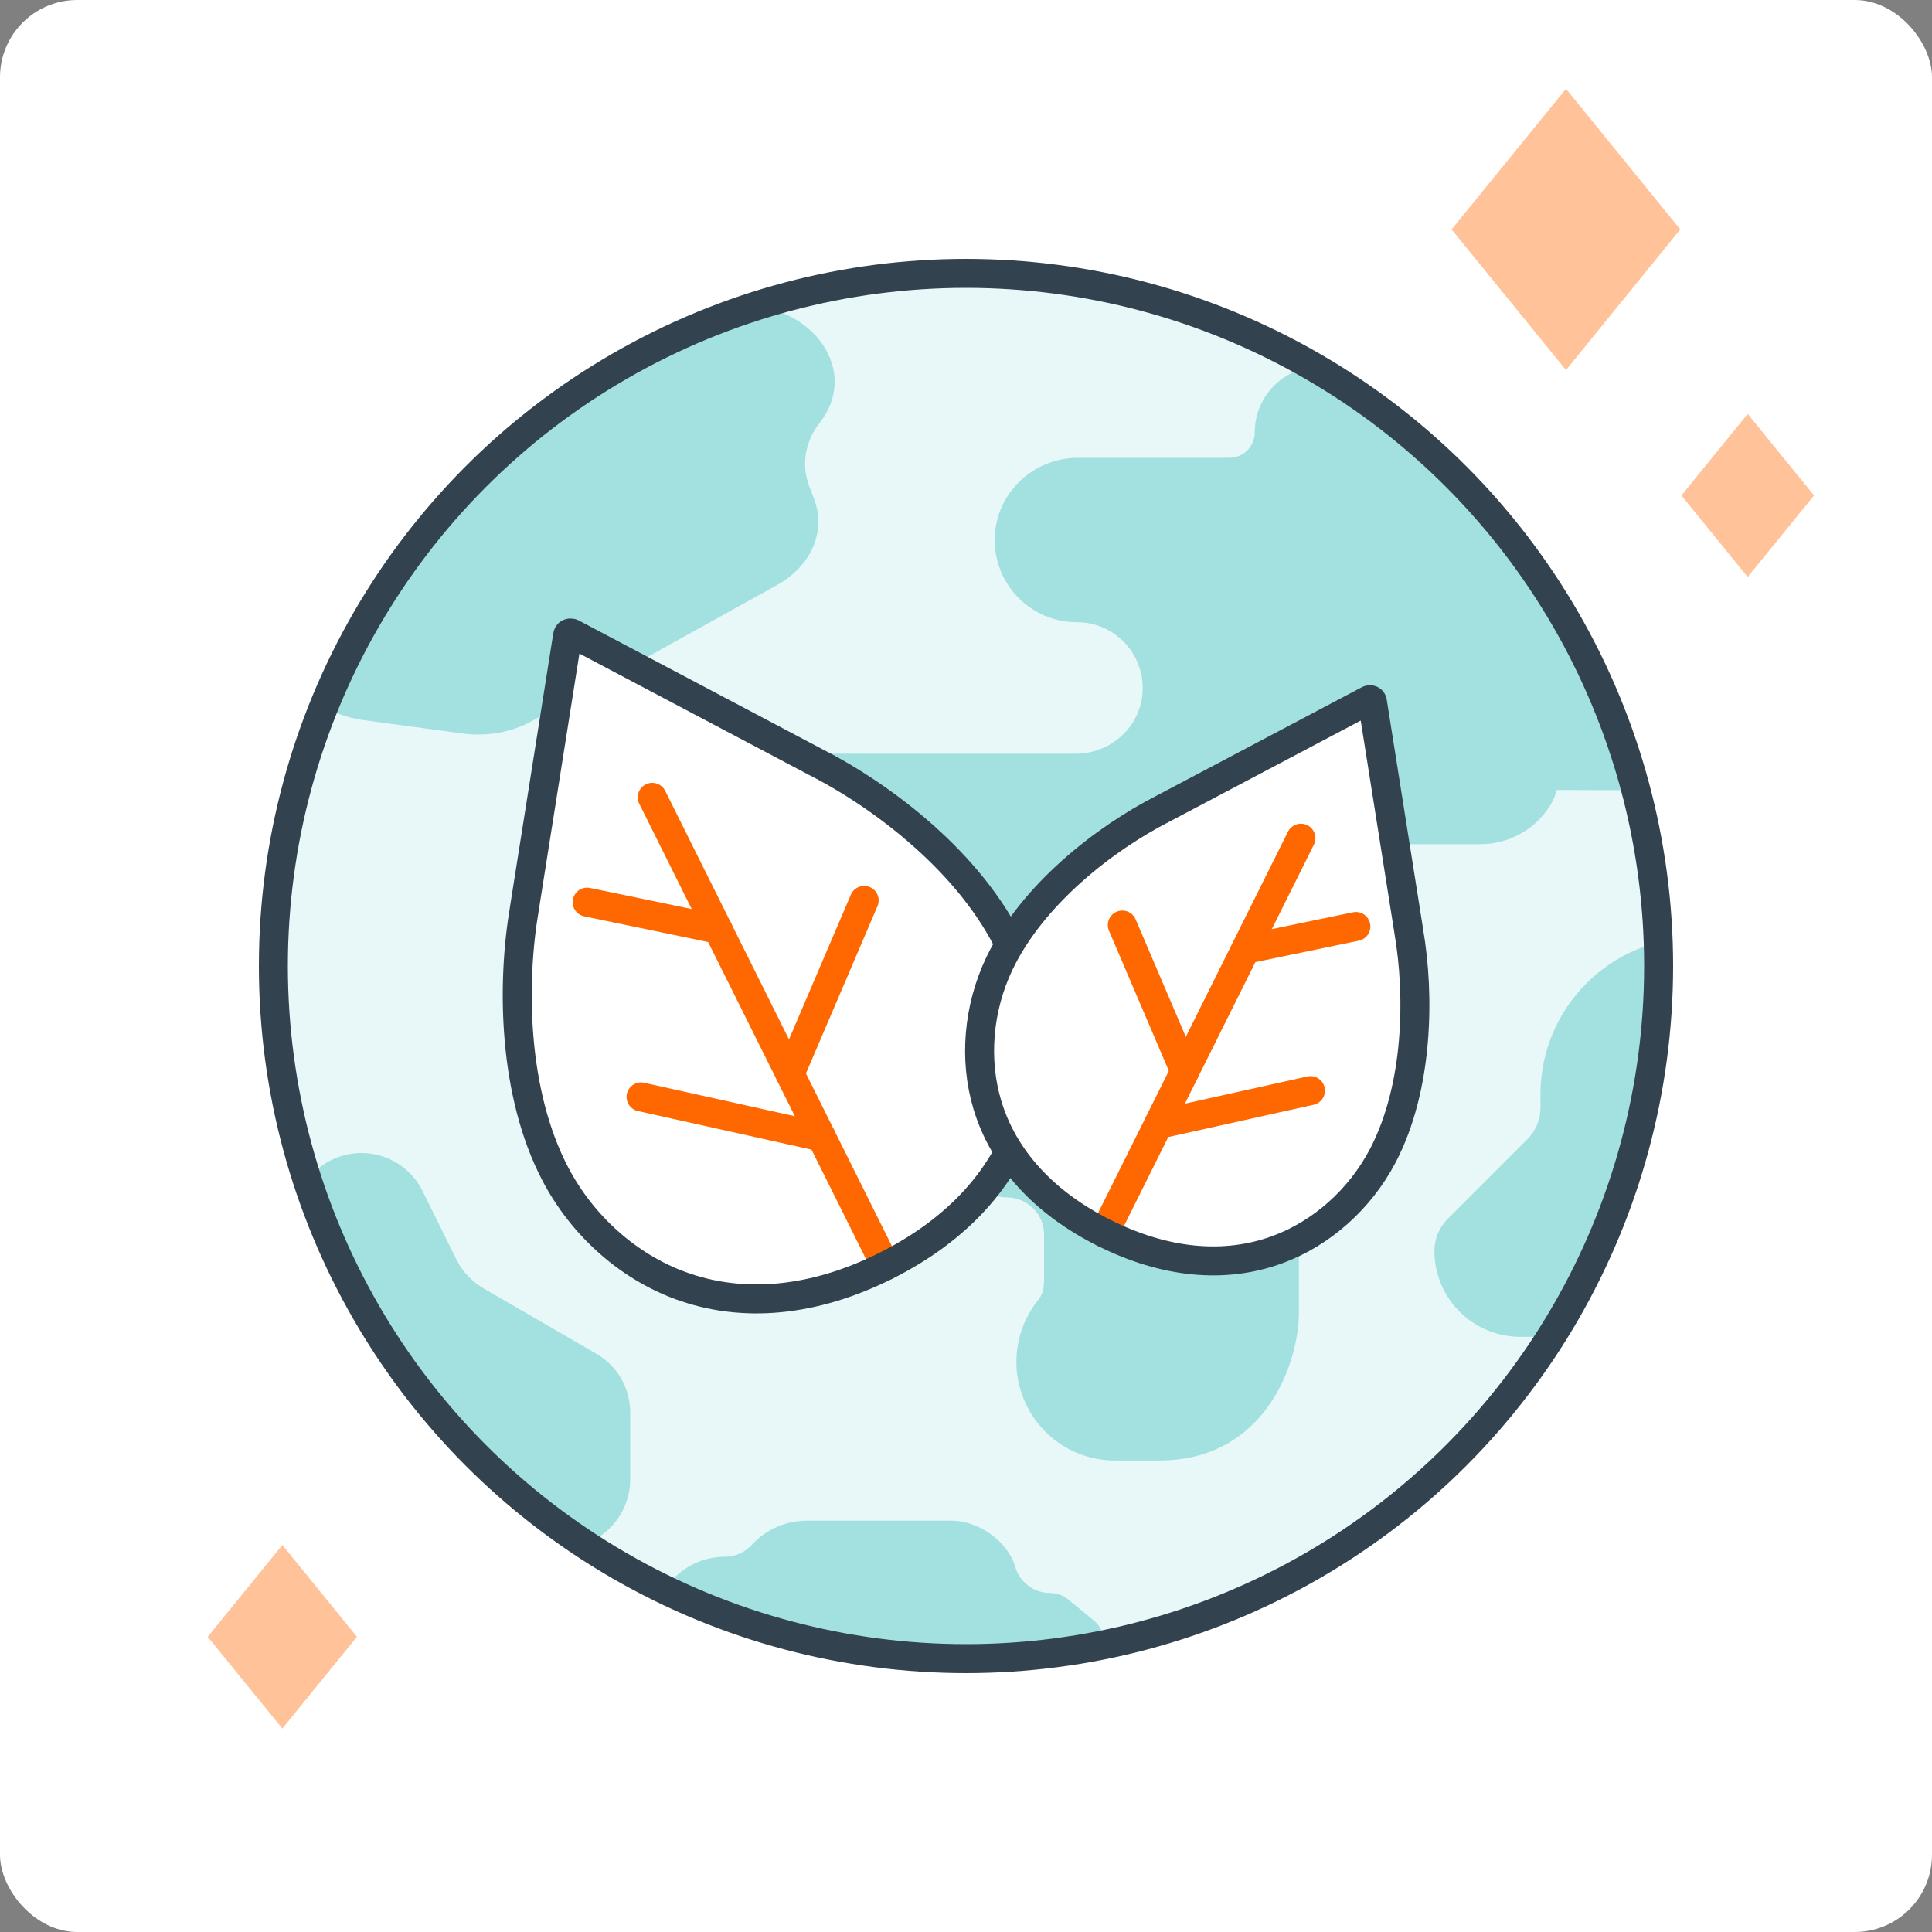<?xml version="1.0" encoding="UTF-8"?>
<svg id="Layer_1" xmlns="http://www.w3.org/2000/svg" xmlns:xlink="http://www.w3.org/1999/xlink" viewBox="0 0 200 200">
  <rect x="0" y="0" width="200" height="200" fill="#808080" stroke="none"/>
  <defs>
    <style>
      .cls-1 {
        stroke: #ff6800;
      }

      .cls-1, .cls-2, .cls-3 {
        fill: none;
      }

      .cls-1, .cls-3 {
        stroke-linecap: round;
        stroke-linejoin: round;
        stroke-width: 3px;
      }

      .cls-4 {
        fill: #a3e1e0;
      }

      .cls-5 {
        fill: #ffc299;
      }

      .cls-6 {
        fill: #fff;
      }

      .cls-3 {
        stroke: #33424f;
      }

      .cls-7 {
        fill: #e8f7f7;
      }

      .cls-8 {
        clip-path: url(#clippath);
      }
    </style>
    <clipPath id="clippath">
      <circle class="cls-2" cx="100" cy="100" r="71.7"/>
    </clipPath>
  </defs>
  <rect class="cls-6" x="0" y="0" width="200" height="200" rx="8" ry="8" transform="translate(200 200) rotate(180)"/>
  <g>
    <g>
      <circle class="cls-7" cx="100" cy="100" r="71.7"/>
      <g class="cls-8">
        <g>
          <path class="cls-4" d="M68.29,166.32c-.02-.58.13-1.16.44-1.65,1.32-2.11,3.65-3.52,6.32-3.52,1.1,0,2.08-.47,2.77-1.22,1.46-1.6,3.52-2.51,5.68-2.51h15.03c2.77,0,5.79,2.13,6.57,4.79.45,1.55,1.89,2.69,3.59,2.69h0c.69,0,1.35.24,1.88.67l2.65,2.17c.69.57,1.09,1.41,1.09,2.3h0c0,1.64-1.33,2.97-2.97,2.97h-36.16c-3.73,0-6.78-2.96-6.9-6.69h0Z"/>
          <path class="cls-4" d="M49.43,159.94l8.45.3c4.03.14,7.32-3.07,7.36-7.06v-6.89c.02-2.57-1.32-4.89-3.54-6.17l-11.63-6.74c-1.19-.69-2.19-1.72-2.82-2.99l-3.51-7.1c-2.04-4.11-7.41-5.24-10.92-2.22l-4.78,4.03s-8.54,10.86-7.98,17.45c.56,6.59,13.29,11.8,13.29,11.8h0c.1,3.27,2.81,5.86,6.09,5.8l9.99-.19Z"/>
          <path class="cls-4" d="M161.16,81.79c-.13.36-.21.73-.39,1.07-1.47,2.79-4.37,4.53-7.52,4.53h-14.55c-1.88,0-3.4,1.52-3.4,3.4v4.25c0,1.88,1.52,3.4,3.4,3.4h6.65c.32,0,.59.26.59.58,0,4.74-2.48,9.15-6.51,11.62-2.61,1.6-4.97,4.03-4.97,8.22v17.02c0,5.11-3.4,15.31-14.46,15.31h-4.57c-3.95,0-7.54-2.27-9.23-5.84-1.69-3.57-1.17-7.78,1.32-10.84.35-.43.56-1.05.56-2.04v-4.68c0-2.11-1.73-3.82-3.84-3.83-2.11,0-3.82-1.72-3.82-3.83v-8.08h-14.28c-9.25,0-16.95-7.31-17.19-16.56-.25-9.61,7.46-17.47,17.01-17.47h25.42c3.64,0,6.72-2.81,6.9-6.44.2-3.92-2.92-7.17-6.8-7.17-4.83,0-8.72-4.02-8.5-8.9.2-4.56,4.05-8.12,8.62-8.12h9.78s5.89,0,5.89,0c1.45,0,2.62-1.17,2.62-2.62h0c0-3.79,3.07-6.86,6.86-6.86h17.81c8.15,0,14.75,6.6,14.75,14.75h0c0,1.45,1.17,2.62,2.62,2.62h4.69c3.12,0,5.65,2.53,5.65,5.65h0c0,3.12-2.53,5.65-5.65,5.65h-10.2c-1.45,0-2.62,1.17-2.62,2.62h0c0,1.45,1.17,2.62,2.62,2.62h2.31c2.76,0,4.99,2.23,4.99,4.99h0c0,2.76-2.24,5-5,4.99l-7.55-.02Z"/>
          <path class="cls-4" d="M84.87,43.74h0c-1.54,1.97-1.94,4.39-1.09,6.62l.49,1.28c1.28,3.33-.27,6.95-3.83,8.92l-25.37,14.08c-2.1,1.17-4.68,1.63-7.2,1.29l-10.21-1.38c-6.98-.95-10.48-7.36-6.64-12.17l3.69-4.61c1.03-1.29,1.58-2.79,1.58-4.32v-13.95c0-4.4,4.41-7.96,9.84-7.96h30.41c7.76,0,12.47,6.92,8.32,12.22Z"/>
          <path class="cls-4" d="M182.32,97.04h-6.61c-8.97,0-16.24,7.27-16.24,16.24v1.37c0,1.24-.49,2.42-1.36,3.29l-8.26,8.26c-.87.87-1.36,2.06-1.36,3.29h0c0,4.91,3.98,8.9,8.9,8.9h11.08c9.48,0,17.16-7.68,17.16-17.16h0c0-2.57,2.09-4.66,4.66-4.66h0c2.57,0,4.66-2.09,4.66-4.66h0c0-6.43-4.06-12.16-10.14-14.29l-.94-.33c-.49-.17-1.02-.26-1.54-.26Z"/>
        </g>
      </g>
      <circle class="cls-3" cx="100" cy="100" r="71.7"/>
    </g>
    <g>
      <path class="cls-6" d="M59.07,65.53c-.05,0-.1,0-.15.02-.09.04-.15.13-.16.23l-4.47,28.22v.02c-1.34,7.79-1.21,19.12,3.21,27.54,2.8,5.33,7.51,9.53,12.93,11.52,6.47,2.38,13.82,1.68,21.26-2.04,7.43-3.72,12.41-9.18,14.38-15.78,1.65-5.53,1.12-11.82-1.46-17.26-4.09-8.59-13.07-15.49-20.13-19.09l-25.26-13.35s-.09-.04-.14-.04h0Z"/>
      <g>
        <line class="cls-1" x1="67.52" y1="82.54" x2="91.68" y2="131.05"/>
        <line class="cls-1" x1="81.78" y1="111.17" x2="89.46" y2="93.21"/>
        <line class="cls-1" x1="74.33" y1="96.2" x2="60.78" y2="93.39"/>
        <line class="cls-1" x1="85.04" y1="117.7" x2="66.36" y2="113.55"/>
      </g>
      <path class="cls-3" d="M59.07,65.53c-.05,0-.1,0-.15.02-.09.04-.15.13-.16.23l-4.47,28.22v.02c-1.34,7.79-1.21,19.12,3.21,27.54,2.8,5.33,7.51,9.53,12.93,11.52,6.47,2.38,13.82,1.68,21.26-2.04,7.43-3.72,12.41-9.18,14.38-15.78,1.65-5.53,1.12-11.82-1.46-17.26-4.09-8.59-13.07-15.49-20.13-19.09l-25.26-13.35s-.09-.04-.14-.04h0Z"/>
      <path class="cls-6" d="M141.8,72.43s.09,0,.13.02c.08.04.13.11.14.19l3.77,23.78v.02c1.13,6.57,1.02,16.11-2.7,23.21-2.36,4.5-6.33,8.03-10.9,9.71-5.46,2.01-11.65,1.42-17.92-1.72-6.27-3.13-10.46-7.73-12.12-13.3-1.39-4.66-.94-9.96,1.23-14.54,3.44-7.24,11.01-13.05,16.97-16.09l21.29-11.25s.08-.03.12-.03h0Z"/>
      <g>
        <line class="cls-1" x1="134.67" y1="86.77" x2="114.31" y2="127.65"/>
        <line class="cls-1" x1="122.65" y1="110.9" x2="116.18" y2="95.76"/>
        <line class="cls-1" x1="128.94" y1="98.28" x2="140.36" y2="95.91"/>
        <line class="cls-1" x1="119.91" y1="116.4" x2="135.66" y2="112.9"/>
      </g>
      <path class="cls-3" d="M141.8,72.43s.09,0,.13.02c.08.04.13.11.14.19l3.77,23.78v.02c1.13,6.57,1.02,16.11-2.7,23.21-2.36,4.5-6.33,8.03-10.9,9.71-5.46,2.01-11.65,1.42-17.92-1.72-6.27-3.13-10.46-7.73-12.12-13.3-1.39-4.66-.94-9.96,1.23-14.54,3.44-7.24,11.01-13.05,16.97-16.09l21.29-11.25s.08-.03.12-.03h0Z"/>
    </g>
    <g>
      <polygon class="cls-5" points="162.11 38.31 150.27 23.75 162.11 9.19 173.94 23.75 162.11 38.31"/>
      <polygon class="cls-5" points="180.92 59.73 174.06 51.29 180.92 42.85 187.79 51.29 180.92 59.73"/>
    </g>
    <polygon class="cls-5" points="29.23 178.94 21.5 169.44 29.23 159.94 36.95 169.44 29.23 178.94"/>
  </g>
</svg>